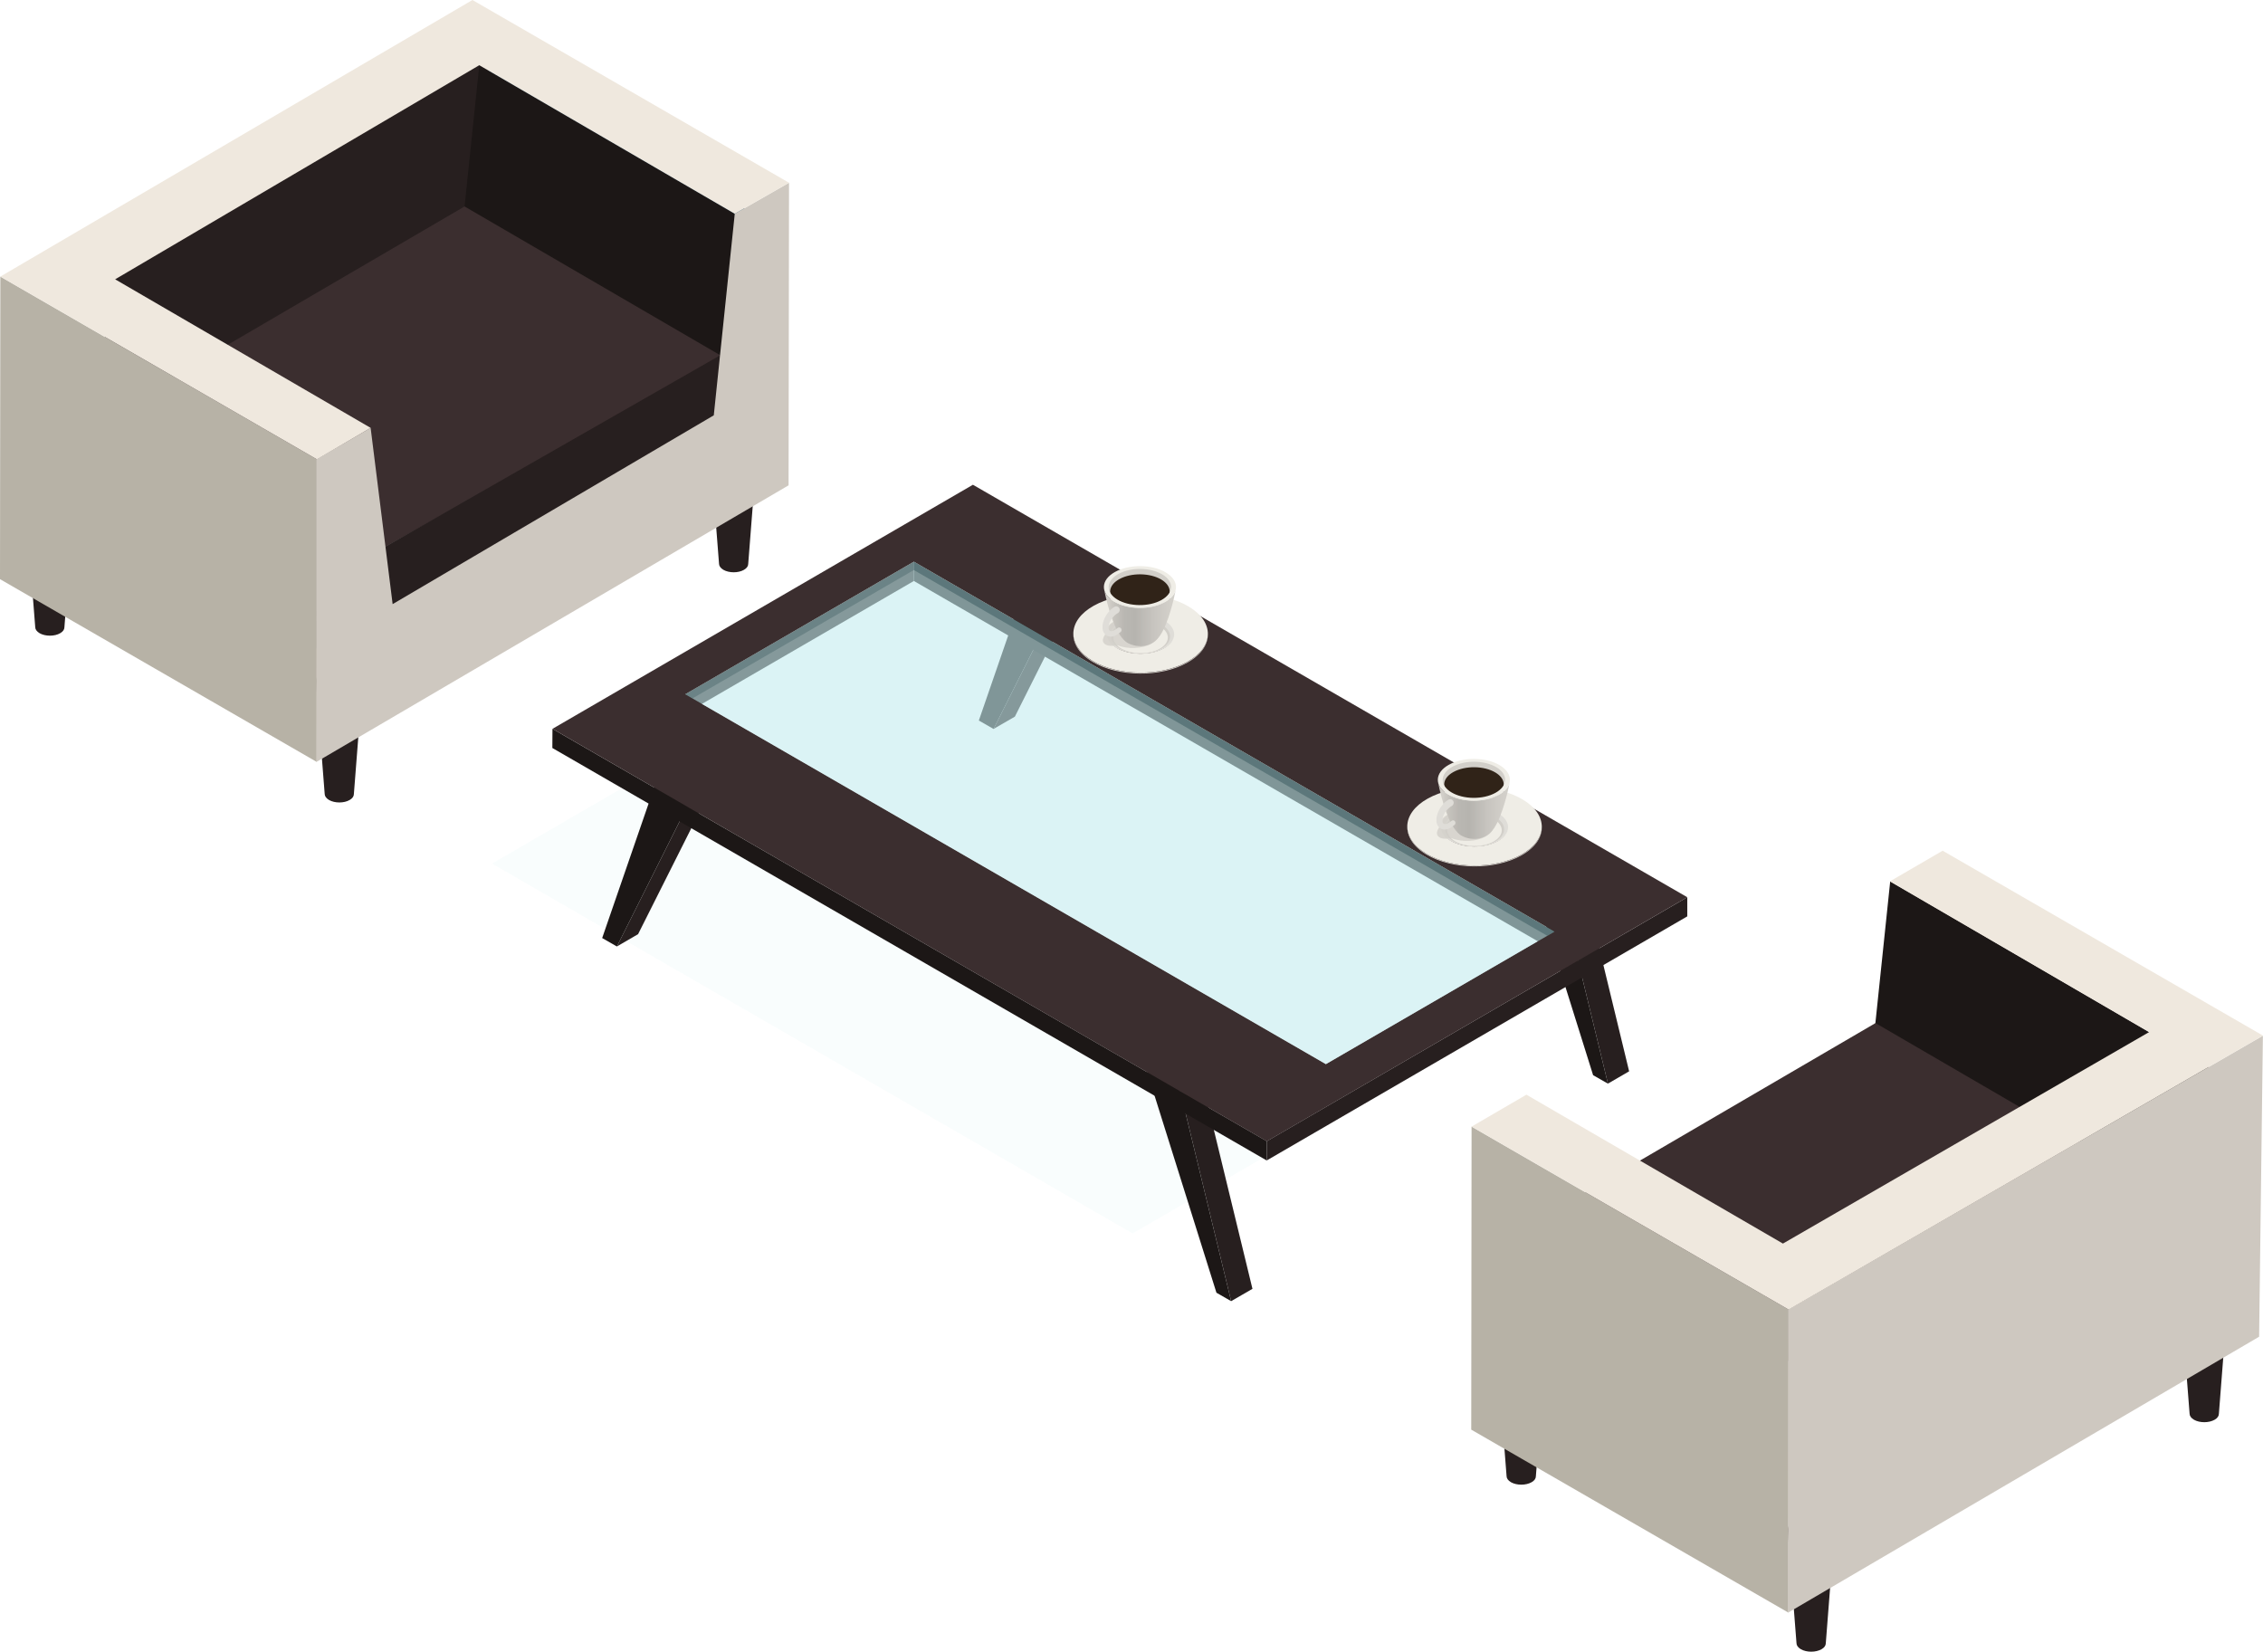 <svg xmlns="http://www.w3.org/2000/svg" xmlns:xlink="http://www.w3.org/1999/xlink" viewBox="0 0 198.5 144.88"><defs><linearGradient id="linear-gradient" x1="126.54" x2="131.87" y1="71.1" y2="71.1" gradientUnits="userSpaceOnUse"><stop offset="0" stop-color="#d2cfc9"/><stop offset=".11" stop-color="#c5c2bc"/><stop offset=".27" stop-color="#b9b7b2"/><stop offset=".44" stop-color="#b6b4af"/><stop offset=".75" stop-color="#c8c5c0"/><stop offset="1" stop-color="#d2cfc9"/></linearGradient><linearGradient xlink:href="#linear-gradient" id="linear-gradient-2" x1="97.24" x2="102.58" y1="54.18" y2="54.18"/><style>.cls-1{fill:#b7b2a6}.cls-5{fill:#cec8c0}.cls-8{fill:#1c1716}.cls-9{fill:#302318}.cls-10{fill:#efe8de}.cls-12{fill:#dfddd8}.cls-13{isolation:isolate}.cls-15{fill:#efede6}.cls-16{fill:#271f1f}.cls-17{fill:#322828}.cls-18{opacity:.8}.cls-18,.cls-19{fill:#d2cfc9}.cls-18{mix-blend-mode:multiply}.cls-22{fill:#3b2e2f}</style></defs><g class="cls-13"><g id="_レイヤー_2" data-name="レイヤー 2"><g id="_レイヤー_8" data-name="レイヤー 8"><g id="_4" data-name="4"><g id="_4-2" data-name="4"><path d="m31.82 59.78-.03.12c.09-.33-.08-.69-.54-.96-.81-.48-2.17-.48-2.99 0-.39.23-.57.53-.55.83l.77 9.87c0 .19.13.38.38.53.5.29 1.32.29 1.81 0 .25-.14.37-.33.37-.52l.77-9.87ZM66.41 39.59l-.03.12c.09-.33-.08-.69-.54-.96-.81-.48-2.17-.48-2.99 0-.39.23-.57.53-.55.83l.77 9.87c0 .19.13.38.38.53.5.29 1.32.29 1.81 0 .25-.14.37-.33.37-.52l.77-9.87ZM6.43 45.15l-.03.12c.09-.33-.08-.69-.54-.96-.81-.48-2.17-.48-2.99 0-.39.23-.57.53-.55.83l.77 9.87c0 .19.13.38.38.53.5.29 1.32.29 1.81 0 .25-.14.37-.33.37-.52l.77-9.87Z" class="cls-16"/></g><g id="_4-3" data-name="4"><path d="M67.48 34.33 53.72 44.42 27.79 56.86 1.31 41.25l40.13-24.68z" style="fill:#777"/><g class="cls-13"><path d="m65.33 18.29-.05 16.61-22.56-13.02.05-16.62z" style="fill:#204c66"/><path d="m9.22 24.85-.05 16.62 33.65-19.74.05-16.62z" class="cls-16"/><path d="M64.45 18.75 42.04 5.72 40.2 23.4l22.41 13.03 2.24-10z" class="cls-8"/><path d="M40.75 18.11 11.38 35.26l22.13 12.86 29.8-16.72-.13-.24z" class="cls-22"/><path d="M34.1 53.34 11.96 40.48l-.58-5.22 22.13 12.86z" style="fill:#373737"/><path d="m33.51 48.12 29.67-16.96-.51 5.75L34.1 53.34z" class="cls-16"/><path d="M27.8 40.29.03 24.26 0 50.8l27.78 16.03z" class="cls-1"/></g><path d="m69.21 16.03-4.76 2.72-1.84 17.68-28.17 16.56-1.93-15.46-4.75 2.76v26.54l41.41-24.26z" class="cls-5"/><path d="M41.44 0 .03 24.26 27.8 40.29l4.71-2.76L10.1 24.5 42.04 5.72l22.41 13.03 4.76-2.72z" class="cls-10"/></g></g><g id="_4-4" data-name="4"><path d="m160.92 134.25-.03.12c.09-.33-.08-.69-.54-.96-.82-.48-2.18-.48-2.99 0-.39.23-.57.53-.55.83l.77 9.89c0 .19.13.38.38.53.5.29 1.32.29 1.82 0 .25-.14.37-.33.37-.52zM195.4 114.12l-.03.12c.09-.33-.08-.69-.54-.96-.82-.48-2.18-.48-2.99 0-.39.23-.57.53-.55.83l.77 9.89c0 .19.13.38.38.53.5.29 1.32.29 1.82 0 .25-.14.37-.33.37-.52zM135.49 119.6l-.03.12c.09-.33-.08-.69-.54-.96-.82-.48-2.18-.48-2.99 0-.39.23-.57.53-.55.83l.77 9.89c0 .19.13.38.38.53.5.29 1.32.29 1.82 0 .25-.14.37-.33.37-.52z" class="cls-16"/></g><g id="_4-5" data-name="4"><g class="cls-13"><path d="M193.74 93.57 165.8 77.31l-1.85 17.7 27.64 16.09 2.25-10.01z" class="cls-8"/><path d="m164.51 89.74-29.26 17.08 27.36 15.9-1.58 1.39 31.13-18.29z" class="cls-22"/><path d="m156.89 114.87-27.81-16.05-.03 26.58 27.82 16.05z" class="cls-1"/></g><path d="m198.5 90.84-41.65 24.03v26.58l41.31-24.2.33-26.4Z" class="cls-5"/></g><path d="m198.5 90.84-28.1-16.22-4.63 2.69 22.74 13.22-32.12 18.55-22.5-13.06-4.81 2.8 27.81 16.05z" class="cls-10"/><path d="M99.35 108.19 43.16 75.75l20.05-11.63 56.19 32.44z" style="mix-blend-mode:screen;opacity:.1;fill:#c3ebee"/><g class="cls-13"><path d="m136.37 75.83 1.87-1.09 4.66 19.23-1.86 1.08z" class="cls-16"/><path d="m133.41 74.12 1.86-1.09 2.97 1.71-1.87 1.09z" class="cls-17"/><path d="m136.37 75.83 4.67 19.22-1.3-.74-6.33-20.19z" class="cls-8"/></g><g class="cls-13"><path d="m90.62 49.41 1.87-1.08 2.96 1.71-1.87 1.09z" class="cls-17"/><path d="m93.58 51.13 1.87-1.09-6.43 12.82-1.87 1.08z" class="cls-16"/><path d="m85.86 63.2 4.76-13.79 2.96 1.72-6.43 12.81z" class="cls-8"/></g><g class="cls-13"><path d="m103.33 94.91 1.86-1.09 4.67 19.23-1.87 1.08z" class="cls-16"/><path d="m100.36 93.2 1.87-1.09 2.96 1.71-1.86 1.09z" class="cls-17"/><path d="m103.33 94.91 4.66 19.22-1.29-.74-6.34-20.19z" class="cls-8"/></g><g class="cls-13"><path d="m57.58 68.49 1.86-1.08 2.97 1.71-1.87 1.08z" class="cls-17"/><path d="m60.54 70.2 1.87-1.08-6.44 12.82-1.86 1.08z" class="cls-16"/><path d="m52.82 82.28 4.76-13.79 2.96 1.71-6.43 12.82z" class="cls-8"/></g><g class="cls-13"><path d="M80.16 49.28v1.68L60.11 62.59V60.9z" class="cls-16"/><path d="m136.35 81.72-.01 1.68-56.18-32.44v-1.68zM111.12 100.1l-.01 1.69-62.66-36.18.01-1.68z" class="cls-8"/><path d="M148 78.7v1.68l-36.89 21.41.01-1.69z" class="cls-16"/><path d="M85.34 42.52 148 78.7l-36.88 21.41-62.66-36.18zm30.96 50.82 20.05-11.63-56.19-32.44L60.11 60.9z" class="cls-22"/></g><path d="m116.3 93.34 20.05-11.62-56.19-32.44L60.11 60.9z" style="fill:#c3ebee;opacity:.6"/><path d="m80.16 50 55.56 32.08.63-.36-56.19-32.44L60.11 60.9l.63.36z" style="mix-blend-mode:multiply;opacity:.3;fill:#305055"/><path d="m80.16 50 55.56 32.08.63-.36-56.19-32.44z" style="mix-blend-mode:multiply;fill:#305055;opacity:.2"/><g id="_14" data-name="14"><path d="M131.51 71.29c-1.17-.7-3.08-.72-4.28-.04-1.2.67-1.23 1.78-.06 2.48 1.21.7 3.09.71 4.28.04 1.2-.67 1.23-1.78.06-2.48" class="cls-12"/><path d="M131.25 71.61c-.44-.26-1.01-.42-1.59-.46-.77-.06-1.58.08-2.18.42-.12.06-.22.13-.31.21-.74.59-.66 1.43.26 1.97-.83-.5-.91-1.31-.2-1.89.09-.07.19-.14.3-.2.58-.33 1.37-.46 2.12-.41.57.04 1.12.19 1.55.45 1 .6.97 1.55-.05 2.12 1.11-.62 1.13-1.6.1-2.21" class="cls-12"/><path d="M126.88 72.27c.08-.14.2-.28.35-.41a2.522 2.522 0 0 1 .8-.42c-.01-.03-.03-.06-.05-.09-.18.06-.35.13-.5.22-.12.06-.22.13-.31.21-.17.13-.29.28-.37.43.03.02.05.04.08.06" class="cls-15"/><path d="M131.2 71.7c-1-.6-2.64-.61-3.66-.04-1.03.58-1.05 1.53-.05 2.12 1.08.6 2.58.61 3.66.04 1.03-.58 1.05-1.53.05-2.12" class="cls-19"/><path d="M133.57 70.13c-2.27-1.36-6-1.39-8.34-.08s-2.39 3.47-.12 4.83 6 1.39 8.34.08 2.39-3.47.12-4.83m-2.18 3.64c-1.17.65-3.03.64-4.17-.04-1.13-.68-1.11-1.76.06-2.41s3.03-.64 4.17.04c1.13.68 1.11 1.76-.06 2.41" class="cls-15"/><path d="M131 73.82c-.94.53-2.45.51-3.37-.03-.92-.55-.9-1.42.05-1.95.94-.53 2.45-.51 3.37.03s.9 1.42-.05 1.95" class="cls-15"/><path d="M135.24 72.39v-.07c.09.95-.51 1.92-1.78 2.64-2.34 1.31-6.07 1.27-8.34-.08-1.2-.72-1.75-1.66-1.66-2.59v.07c-.1.93.45 1.87 1.65 2.59 2.27 1.36 6.01 1.4 8.35.08 1.28-.72 1.87-1.69 1.78-2.64" class="cls-19"/><path d="M130.34 71.44c-.92-.53-2.42-.53-3.35 0-.49.28-.72.66-.69 1.03-.18.28-.4.63-.15.89.27.29.86.22 1.17.16.92.37 2.2.32 3.02-.16.92-.53.92-1.4 0-1.93Z" class="cls-18"/><path d="M131.47 69.72c-1.26.7-3.26.68-4.47-.05-.5-.3-.78-.67-.86-1.05.34 1.65.94 3.79 1.88 4.56.5.41 2.09.85 3.03-.53.76-1.12 1.25-3.38 1.38-4.05-.08.41-.4.81-.95 1.12Z" style="fill:url(#linear-gradient)"/><path d="M131.46 67.19c-1.15-.69-3.06-.71-4.26-.04s-1.24 1.77-.09 2.47c1.15.69 3.06.71 4.26.04s1.24-1.77.09-2.47" class="cls-19"/><path d="M131.17 67.76c-1-.6-2.65-.62-3.69-.04-.83.46-1.02 1.17-.55 1.74.21.26.52.42.84.49.82.17 1.8.24 2.93.03.34-.06.67-.21.9-.47.51-.56.37-1.27-.43-1.75" class="cls-9"/><path d="M131.56 67.13c-1.21-.73-3.21-.75-4.47-.05s-1.3 1.86-.09 2.59 3.21.75 4.47.05 1.3-1.86.09-2.59m-.38 2.41c-1.09.61-2.82.59-3.87-.04s-1.01-1.63.08-2.24 2.82-.59 3.87.04 1.01 1.63-.08 2.24" class="cls-15"/><path d="M127.63 72.05c-.07-.1-.2-.12-.3-.05l-.12.09c-.04.03-.08.06-.13.09-.1.05-.13.06-.16.07-.12.04-.25.04-.31-.02a.23.23 0 0 1-.07-.14c0-.03-.01-.07-.01-.11v-.13c.02-.15.09-.34.17-.49.08-.16.19-.29.29-.39s.19-.17.25-.21.1-.06.1-.06c.16-.1.21-.29.13-.44a.31.31 0 0 0-.43-.11s-.07.04-.16.11-.21.17-.33.32c-.12.14-.25.32-.35.53s-.18.44-.2.73v.19c0 .07.02.14.04.21.04.14.13.29.26.39s.29.14.42.13c.13 0 .24-.03.34-.07.05-.02.1-.04.14-.06.17-.11.22-.15.26-.18l.12-.09c.09-.07.11-.2.05-.29Z" class="cls-12"/></g><g id="_14-2" data-name="14"><path d="M102.22 54.38c-1.17-.7-3.08-.72-4.28-.04-1.2.67-1.23 1.78-.06 2.48 1.21.7 3.09.71 4.28.04 1.2-.67 1.23-1.78.06-2.48" class="cls-12"/><path d="M101.96 54.7c-.44-.26-1.01-.42-1.59-.46-.77-.06-1.58.08-2.18.42-.12.06-.22.13-.31.21-.74.59-.66 1.43.26 1.97-.83-.5-.91-1.31-.2-1.89.09-.07.19-.14.3-.2.58-.33 1.37-.46 2.12-.41.57.04 1.12.19 1.55.45 1 .6.97 1.55-.05 2.12 1.11-.62 1.13-1.6.11-2.21Z" class="cls-12"/><path d="M97.58 55.36c.08-.14.2-.28.35-.41a2.522 2.522 0 0 1 .8-.42c-.01-.03-.03-.06-.05-.09-.18.06-.35.13-.5.22-.12.06-.22.13-.31.21-.17.13-.29.28-.37.43.03.02.05.04.08.06" class="cls-15"/><path d="M101.9 54.79c-1-.6-2.64-.61-3.66-.04-1.03.58-1.05 1.53-.05 2.12 1.08.6 2.58.61 3.66.04 1.03-.58 1.05-1.53.05-2.12" class="cls-19"/><path d="M104.28 53.21c-2.27-1.36-6-1.39-8.34-.08s-2.39 3.47-.12 4.83 6 1.39 8.34.08 2.39-3.47.12-4.83m-2.18 3.65c-1.17.65-3.03.64-4.17-.04-1.13-.68-1.11-1.76.06-2.41s3.03-.64 4.17.04c1.13.68 1.11 1.76-.06 2.41" class="cls-15"/><path d="M101.71 56.91c-.94.53-2.45.51-3.37-.03-.92-.55-.9-1.42.05-1.95.94-.53 2.45-.51 3.37.03.92.55.9 1.42-.05 1.95" class="cls-15"/><path d="M105.94 55.48v-.07c.09.95-.51 1.92-1.78 2.64-2.34 1.31-6.07 1.27-8.34-.08-1.2-.72-1.75-1.66-1.66-2.59v.07c-.1.93.45 1.87 1.65 2.59 2.27 1.36 6.01 1.4 8.35.08 1.28-.72 1.87-1.69 1.78-2.64" class="cls-19"/><path d="M101.04 54.52c-.92-.53-2.42-.53-3.35 0-.49.28-.72.66-.69 1.03-.18.28-.4.63-.15.89.27.29.86.22 1.17.16.92.37 2.2.32 3.02-.16.92-.53.92-1.4 0-1.93Z" class="cls-18"/><path d="M102.18 52.81c-1.26.7-3.26.68-4.47-.05-.5-.3-.78-.67-.86-1.05.34 1.65.94 3.79 1.88 4.56.5.41 2.09.85 3.03-.53.76-1.12 1.25-3.38 1.38-4.05-.08.41-.4.81-.95 1.12Z" style="fill:url(#linear-gradient-2)"/><path d="M102.16 50.28c-1.15-.69-3.06-.71-4.26-.04s-1.24 1.77-.09 2.47c1.15.69 3.06.71 4.26.04s1.24-1.77.09-2.47" class="cls-19"/><path d="M101.87 50.84c-1-.6-2.65-.62-3.69-.04-.83.46-1.02 1.17-.55 1.74.21.26.52.42.84.49.82.17 1.8.24 2.93.03.34-.06.67-.21.9-.47.51-.56.37-1.27-.43-1.75" class="cls-9"/><path d="M102.27 50.22c-1.21-.73-3.21-.75-4.47-.05s-1.3 1.86-.09 2.59 3.21.75 4.47.05 1.3-1.86.09-2.59m-.39 2.41c-1.09.61-2.82.59-3.87-.04s-1.01-1.63.08-2.24 2.82-.59 3.87.04 1.01 1.63-.08 2.24" class="cls-15"/><path d="M98.34 55.13c-.07-.1-.2-.12-.3-.05l-.12.09c-.04.03-.08.06-.13.09-.1.05-.13.06-.16.07-.12.04-.25.04-.31-.02a.23.23 0 0 1-.07-.14c0-.03-.01-.07-.01-.11v-.13c.02-.15.09-.34.17-.49.08-.16.19-.29.29-.39s.19-.17.25-.21.1-.06.1-.06c.16-.1.21-.29.13-.44a.31.31 0 0 0-.43-.11s-.07.04-.16.11-.21.17-.33.32c-.12.14-.25.32-.35.53s-.18.44-.2.73v.19c0 .07.02.14.04.21.04.14.13.29.26.39s.29.14.42.13c.13 0 .24-.03.34-.07.05-.02.1-.04.14-.06.17-.11.22-.15.26-.18l.12-.09c.09-.07.11-.2.05-.29Z" class="cls-12"/></g></g></g></g></svg>